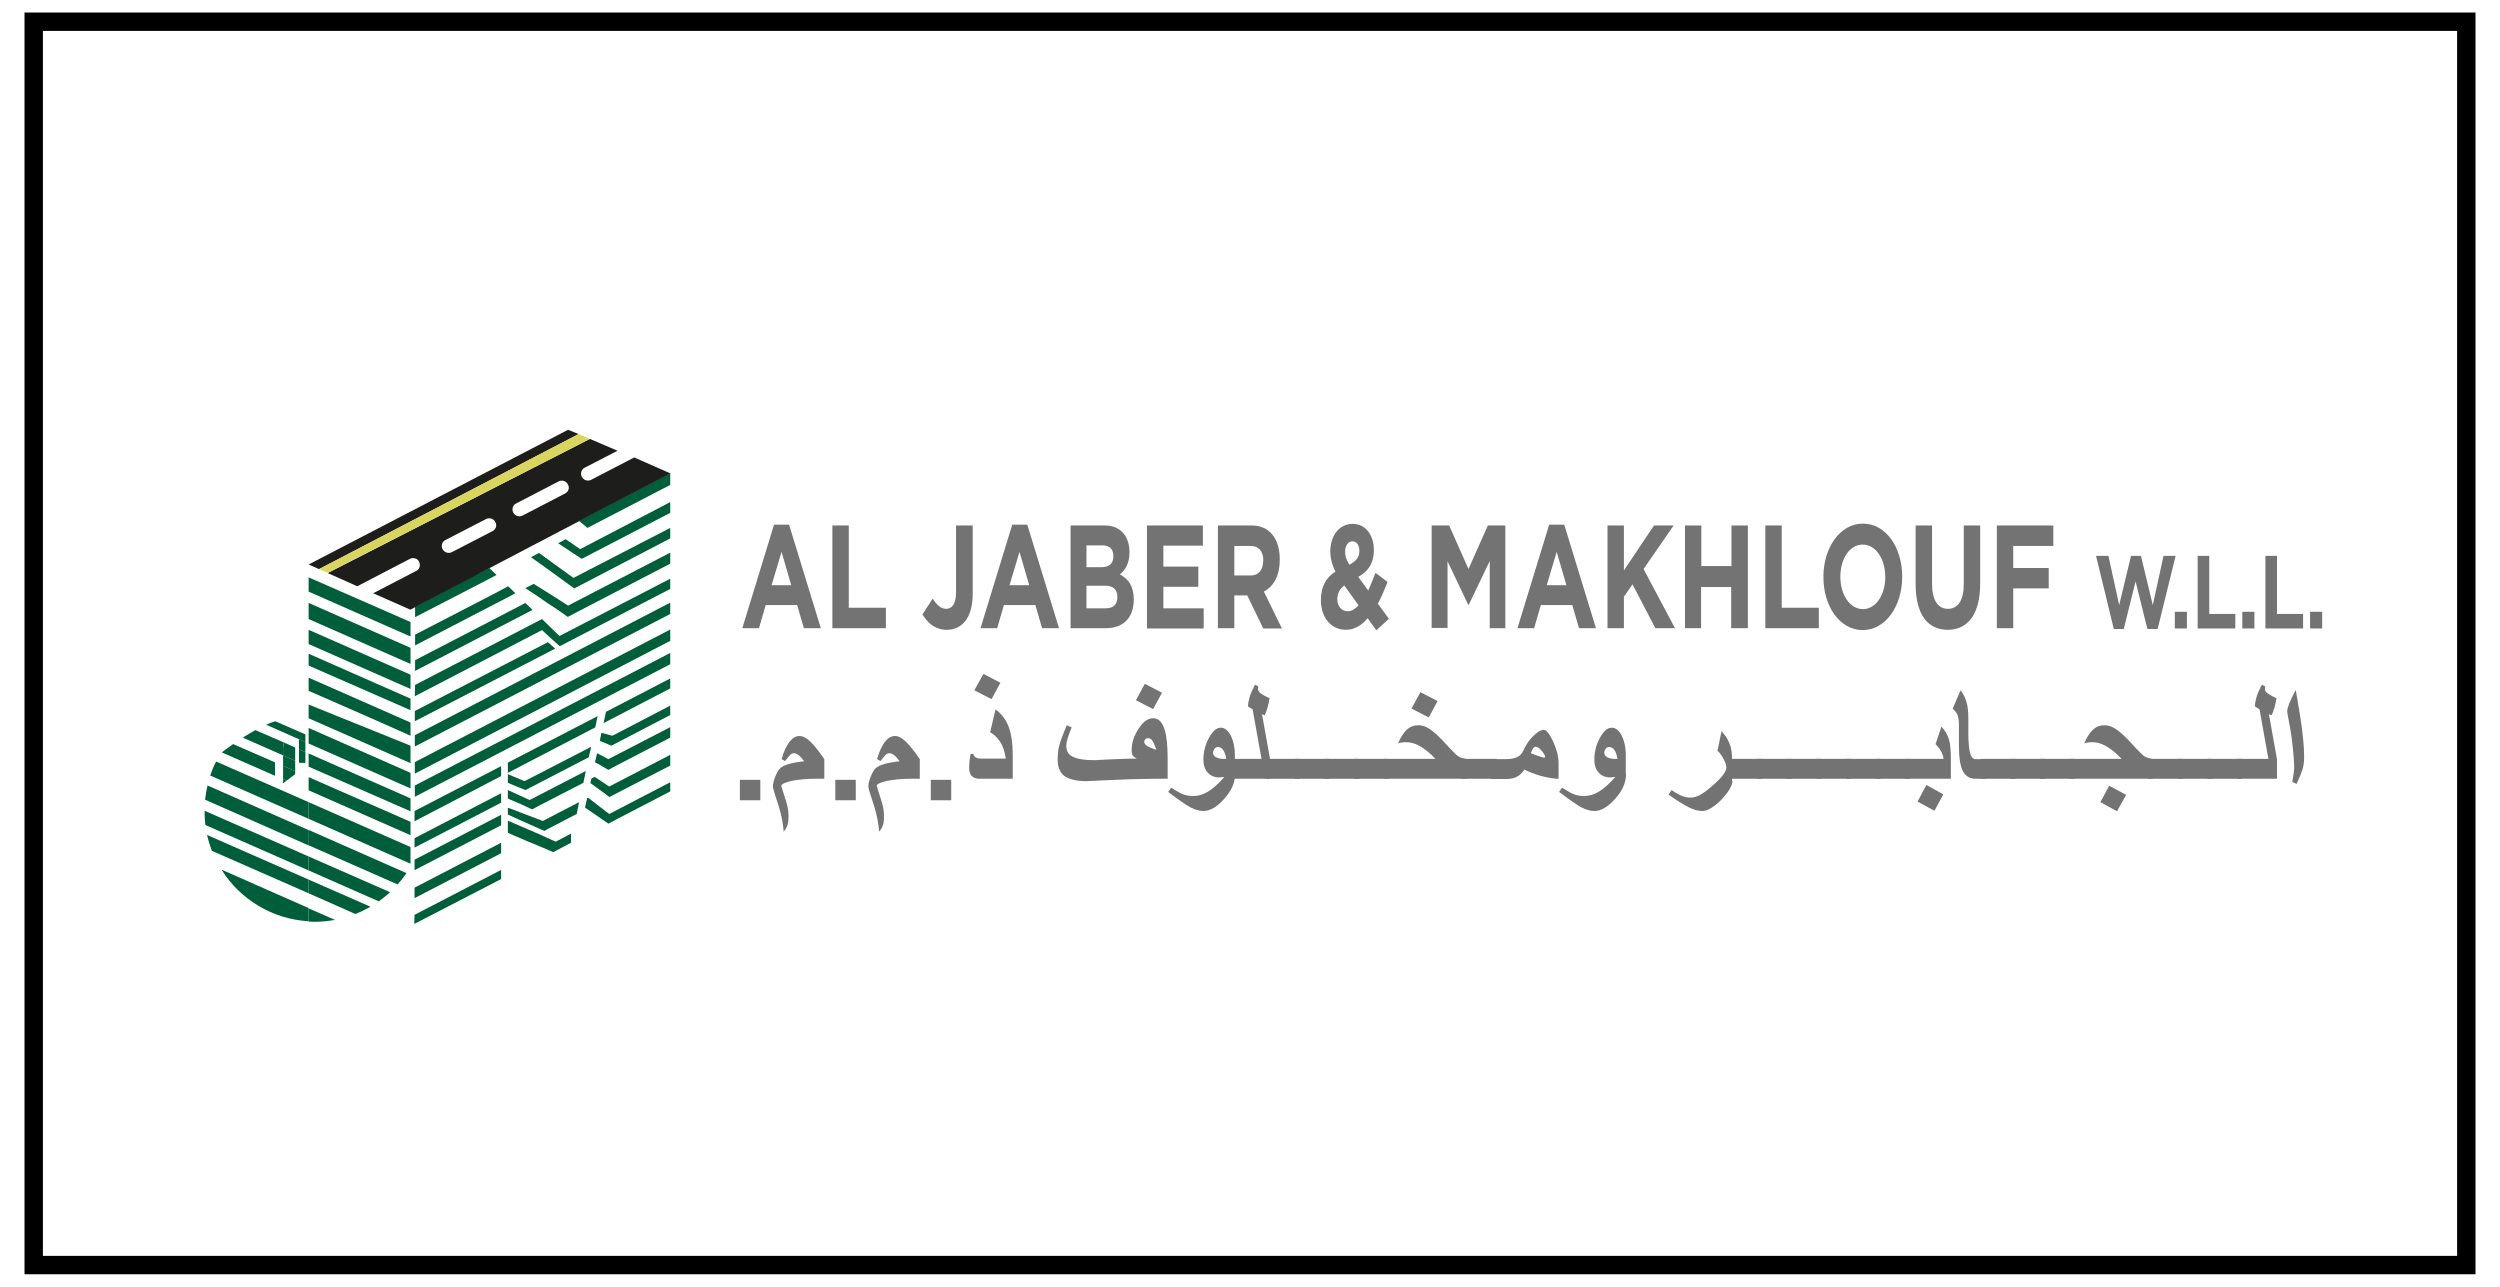 <?xml version="1.0" encoding="utf-8"?>
<!-- Generator: Adobe Illustrator 16.0.2, SVG Export Plug-In . SVG Version: 6.00 Build 0)  -->
<!DOCTYPE svg PUBLIC "-//W3C//DTD SVG 1.1//EN" "http://www.w3.org/Graphics/SVG/1.1/DTD/svg11.dtd">
<svg version="1.1" id="Layer_1" xmlns="http://www.w3.org/2000/svg" xmlns:xlink="http://www.w3.org/1999/xlink" x="0px" y="0px"
	 width="272px" height="140px" viewBox="0 0 272 140" enable-background="new 0 0 272 140" xml:space="preserve">
<rect x="3.667" y="2.363" fill="none" stroke="#000000" stroke-width="2" stroke-miterlimit="10" width="264.667" height="135.276"/>
<path d="M116.242,101.023"/>
<path fill="#005F3A" d="M30.886,80.779l-0.087,0.556v0.85l-4.389-1.932c0.439-0.263,0.907-0.556,1.375-0.818L30.886,80.779z"/>
<polygon fill="#005F3A" points="44.664,82.126 44.664,83.031 33.578,78.147 33.578,76.655 44.664,81.131 "/>
<polygon fill="#005F3A" points="44.664,76.012 44.664,77.27 33.578,72.413 33.578,71.127 "/>
<polygon fill="#005F3A" points="44.664,73.408 44.664,74.959 33.578,70.073 33.578,68.523 "/>
<polygon fill="#005F3A" points="44.664,70.482 44.664,72.238 33.578,67.353 33.578,65.598 "/>
<polygon fill="#005F3A" points="44.664,67.675 44.664,69.254 33.578,64.369 33.578,62.818 "/>
<polygon fill="#1D1D1B" points="62.947,47.227 34.719,61.912 34.688,61.912 33.578,61.415 61.807,46.759 "/>
<polygon fill="#005F3A" points="72.922,51.439 72.922,52.756 63.913,57.436 63.913,57.436 63.005,56.676 "/>
<polygon fill="#005F3A" points="72.922,73.817 72.922,74.899 65.668,78.674 65.931,77.445 "/>
<polygon fill="#005F3A" points="33.578,73.73 33.578,75.163 36.327,76.363 36.327,76.363 41.652,78.703 44.664,80.049 
	44.664,78.614 "/>
<polygon fill="#005F3A" points="44.664,84.085 44.664,85.782 33.578,80.896 33.578,79.201 "/>
<polygon fill="#005F3A" points="44.664,86.863 44.664,88.269 33.578,83.413 33.578,81.979 "/>
<polygon fill="#005F3A" points="44.664,89.41 44.664,90.871 33.578,85.987 33.578,84.554 "/>
<path fill="#005F3A" d="M29.921,82.944v1.463l-5.792-2.546c0.205-0.146,0.644-0.497,1.229-0.905l0,0L29.921,82.944z"/>
<polygon fill="#005F3A" points="44.664,92.16 44.664,93.973 33.578,89.088 33.578,87.274 "/>
<path fill="#005F3A" d="M33.578,87.274v1.813l-10.707-4.71c0.175-0.526,0.38-1.024,0.643-1.522L33.578,87.274z"/>
<path fill="#005F3A" d="M44.225,94.996c-0.292,0.439-0.614,0.849-0.965,1.229l-9.712-4.271v-1.669L44.225,94.996z"/>
<path fill="#005F3A" d="M33.578,90.315v1.669L22.314,87.01c0.059-0.526,0.147-1.052,0.263-1.549L33.578,90.315z"/>
<path fill="#005F3A" d="M42.441,97.074c-0.38,0.35-0.789,0.672-1.229,0.994l-7.634-3.363v-1.522L42.441,97.074z"/>
<path fill="#005F3A" d="M33.578,93.183v1.522L22.344,89.76c-0.059-0.496-0.087-1.023-0.087-1.521V88.21L33.578,93.183z"/>
<path fill="#005F3A" d="M40.306,98.652c-0.527,0.294-1.054,0.557-1.639,0.791l-5.089-2.253v-1.491L40.306,98.652z"/>
<path fill="#005F3A" d="M33.578,95.699v1.491l-10.532-4.622c-0.204-0.555-0.38-1.141-0.526-1.727L33.578,95.699z"/>
<path fill="#005F3A" d="M33.578,98.799v1.434c-4.008-0.233-7.489-2.427-9.478-5.616L33.578,98.799z"/>
<path fill="#005F3A" d="M36.444,100.087c-0.702,0.117-1.404,0.204-2.165,0.204c-0.234,0-0.468,0-0.702-0.029v-1.434L36.444,100.087z
	"/>
<polygon fill="#005F3A" points="32.115,83.909 32.115,84.231 31.179,84.934 30.799,84.759 30.799,83.325 "/>
<polygon fill="#005F3A" points="30.799,84.759 31.179,84.934 30.799,85.227 "/>
<polygon fill="#005F3A" points="32.115,82.769 32.115,83.909 30.799,83.325 30.799,82.185 "/>
<polygon fill="#005F3A" points="32.115,81.335 32.115,82.769 30.799,82.185 30.799,81.335 30.886,80.779 "/>
<path fill="#005F3A" d="M33.226,79.901v0.85l-0.702-0.322l-3.568-1.579c0.321-0.146,0.672-0.293,0.994-0.38l0,0L33.226,79.901z"/>
<polygon fill="#005F3A" points="33.226,80.751 33.226,81.833 32.524,81.511 32.524,80.429 "/>
<polygon fill="#005F3A" points="33.226,81.833 33.226,83.003 32.642,83.003 32.524,82.944 32.524,81.511 "/>
<polygon fill="#005F3A" points="60.402,70.57 45.132,78.47 45.132,77.358 59.613,69.869 "/>
<polygon fill="#005F3A" points="72.922,65.568 72.922,66.797 45.132,81.219 45.132,79.99 "/>
<polygon fill="#005F3A" points="72.922,68.493 72.922,69.723 45.132,84.173 45.132,82.916 "/>
<polygon fill="#005F3A" points="72.922,71.038 72.922,72.267 45.132,86.689 45.132,85.461 "/>
<polygon fill="#005F3A" points="54.522,83.354 54.522,84.437 45.103,89.351 45.103,88.239 "/>
<polygon fill="#005F3A" points="54.522,86.308 54.522,87.332 45.103,92.218 45.103,91.193 "/>
<polygon fill="#005F3A" points="54.522,88.648 54.522,89.79 45.103,94.674 45.103,93.534 "/>
<polygon fill="#005F3A" points="54.522,91.69 54.522,92.831 45.103,97.717 45.103,96.577 "/>
<polygon fill="#005F3A" points="54.522,94.646 54.522,95.641 45.074,100.524 45.103,99.531 "/>
<polygon fill="#005F3A" points="66.282,88.562 64.878,87.479 63.97,86.776 63.883,86.835 63.649,87.858 63.854,88.006 
	65.346,89.028 66.194,89.614 66.194,89.614 67.072,89.146 72.922,86.104 72.922,85.109 "/>
<polygon fill="#005F3A" points="66.282,85.578 64.703,84.524 64.352,84.699 64.234,85.196 65.404,86.045 66.311,86.718 
	66.691,86.514 72.922,83.295 72.922,82.126 "/>
<polygon fill="#005F3A" points="66.194,82.594 64.965,81.95 64.732,82.944 65.141,83.149 66.194,83.765 66.721,83.471 
	72.922,80.253 72.922,79.112 "/>
<polygon fill="#005F3A" points="66.633,80.049 66.633,80.049 65.434,79.727 65.258,80.604 65.404,80.663 66.516,81.131 
	72.922,77.796 72.922,76.771 "/>
<polygon fill="#005F3A" points="57.623,87.041 56.277,86.426 55.254,85.958 55.254,86.863 55.341,86.923 56.716,87.508 
	56.716,87.508 57.886,88.063 57.886,88.063 58.822,87.566 63.474,85.167 63.737,83.88 "/>
<polygon fill="#005F3A" points="59.057,89.321 56.979,88.532 55.693,88.035 55.254,87.888 55.254,88.269 55.254,88.619 
	56.073,88.999 58.032,89.877 59.232,90.404 59.232,90.404 59.583,90.199 62.743,88.562 63.005,87.274 "/>
<polygon fill="#005F3A" points="60.46,91.575 58.589,90.726 57.36,90.199 55.399,89.351 55.399,89.351 55.254,89.292 55.254,89.41 
	55.254,90.608 55.985,90.931 57.214,91.457 59.115,92.247 60.197,92.715 60.197,92.715 62.127,91.69 62.127,90.695 "/>
<polygon fill="#005F3A" points="60.871,69.195 59.788,68.143 58.969,67.353 58.12,67.792 45.161,74.521 45.132,75.749 
	58.969,68.553 60.11,69.605 60.899,70.308 61.631,69.927 72.922,64.076 72.922,62.965 "/>
<polygon fill="#005F3A" points="57.155,65.598 56.219,66.095 45.161,71.828 45.161,72.998 57.038,66.826 57.944,66.358 "/>
<polygon fill="#005F3A" points="55.283,63.784 54.259,64.34 45.161,69.05 45.161,70.22 55.078,65.071 56.073,64.544 "/>
<polygon fill="#005F3A" points="53.235,61.795 53.235,61.795 52.738,62.058 52.562,62.146 52.357,62.262 52.182,62.35 
	52.094,62.379 52.094,62.379 45.161,66.037 45.161,66.037 45.161,67.148 52.914,63.14 54.024,62.555 "/>
<polygon fill="#005F3A" points="61.807,65.89 60.489,65.042 59.466,64.398 58.062,63.521 57.155,63.988 58.53,64.896 59.495,65.568 
	60.783,66.417 61.777,67.118 62.83,66.563 72.922,61.327 72.922,60.127 "/>
<polygon fill="#005F3A" points="63.123,59.747 61.543,58.665 60.724,59.104 62.303,60.156 63.298,60.8 64.088,60.391 72.922,55.798 
	72.922,54.627 "/>
<polygon fill="#005F3A" points="62.392,62.877 61.104,61.941 60.168,61.268 58.646,60.156 57.77,60.625 59.291,61.707 
	60.227,62.379 61.543,63.345 62.479,64.019 63.328,63.579 72.922,58.577 72.922,57.436 "/>
<polygon fill="#005F3A" points="65.024,77.912 64.761,79.141 55.254,84.085 55.254,82.974 "/>
<polygon fill="#005F3A" points="57.068,84.992 55.254,84.231 55.254,85.167 56.073,85.519 56.073,85.519 57.185,85.958 
	57.623,85.724 64.059,82.388 64.322,81.248 "/>
<path fill="#1D1D1B" d="M69.003,49.771L64.322,52.2c-0.117,0.059-0.234,0.088-0.352,0.088c-0.262,0-0.526-0.146-0.672-0.41
	c-0.175-0.351-0.058-0.819,0.322-0.995l3.569-1.843l-3.013-1.287L35.654,62.35l3.218,1.434l5.734-2.984
	c0.352-0.176,0.819-0.059,0.995,0.322c0.176,0.38,0.059,0.819-0.321,0.995l-4.681,2.428l4.037,1.785l0.526-0.264l0,0l6.933-3.627
	l0,0l0.088-0.059l0.175-0.087l0.234-0.118l0.146-0.088l0.498-0.263l0,0l9.77-5.119l0,0l9.917-5.207L69.003,49.771z M53.587,57.787
	l-4.418,2.282c-0.117,0.059-0.233,0.087-0.351,0.087c-0.263,0-0.526-0.146-0.673-0.409c-0.176-0.351-0.059-0.819,0.322-0.995
	l4.417-2.282c0.351-0.175,0.819-0.059,0.995,0.322C54.113,57.143,53.966,57.583,53.587,57.787z M61.484,53.691l-4.621,2.399
	c-0.117,0.058-0.234,0.087-0.352,0.087c-0.263,0-0.526-0.146-0.673-0.409c-0.175-0.351-0.058-0.819,0.322-0.995l4.622-2.398
	c0.351-0.176,0.819-0.059,0.995,0.322C62.011,53.048,61.864,53.487,61.484,53.691z"/>
<polygon fill="#DAD55E" points="64.176,47.753 35.654,62.321 34.719,61.912 62.947,47.227 "/>
<g>
	<g>
		<path fill="#737373" d="M87.461,68.347l-0.731-2.516h-3.422l-0.731,2.516h-1.813l3.451-11.262h1.638l3.452,11.262H87.461z
			 M85.033,60.04l-1.083,3.627h2.135L85.033,60.04z"/>
		<path fill="#737373" d="M90.563,68.347V57.172h1.784v8.952h4.037v2.223H90.563L90.563,68.347z"/>
		<path fill="#737373" d="M102.995,68.523c-1.259,0-2.077-0.761-2.633-1.668l1.111-1.726c0.468,0.702,0.907,1.112,1.462,1.112
			c0.674,0,1.083-0.556,1.083-1.843v-7.226h1.813v7.314C105.861,67.206,104.69,68.523,102.995,68.523z"/>
		<path fill="#737373" d="M113.379,68.347l-0.732-2.516h-3.422l-0.731,2.516h-1.814l3.452-11.262h1.638l3.452,11.262H113.379z
			 M110.922,60.04l-1.083,3.627h2.136L110.922,60.04z"/>
		<path fill="#737373" d="M120.312,68.347h-3.832V57.172h3.744c1.638,0,2.663,1.142,2.663,2.896v0.029
			c0,1.258-0.498,1.96-1.053,2.399c0.936,0.497,1.521,1.258,1.521,2.75v0.029C123.325,67.324,122.125,68.347,120.312,68.347z
			 M121.131,60.479c0-0.731-0.41-1.141-1.17-1.141h-1.755v2.37h1.638c0.79,0,1.287-0.351,1.287-1.17V60.479z M121.57,64.954
			c0-0.761-0.41-1.229-1.316-1.229h-2.048v2.458h2.106C121.102,66.183,121.57,65.802,121.57,64.954L121.57,64.954z"/>
		<path fill="#737373" d="M124.788,68.347V57.172h6.085v2.195h-4.3v2.281h3.803v2.195h-3.803v2.34h4.388v2.194h-6.172V68.347z"/>
		<path fill="#737373" d="M137.426,68.347l-1.728-3.568h-1.404v3.568h-1.784V57.172h3.686c1.9,0,3.042,1.405,3.042,3.686v0.029
			c0,1.814-0.702,2.925-1.726,3.481l1.96,4.008h-2.047V68.347z M137.454,61.005c0-1.053-0.526-1.609-1.404-1.609h-1.755v3.218h1.784
			c0.878,0,1.348-0.644,1.348-1.58v-0.029H137.454z"/>
		<path fill="#737373" d="M149.739,68.582l-0.936-1.317c-0.644,0.76-1.434,1.258-2.369,1.258c-1.55,0-2.721-1.258-2.721-3.248
			c0-1.433,0.556-2.457,1.58-3.071c-0.381-0.79-0.556-1.463-0.556-2.252c0-1.551,0.878-2.955,2.456-2.955
			c1.376,0,2.282,1.229,2.282,2.838c0,1.521-0.702,2.399-1.696,2.925l1.083,1.492c0.263-0.585,0.525-1.229,0.789-1.931l1.316,0.995
			c-0.322,0.79-0.643,1.609-1.054,2.37l1.2,1.638L149.739,68.582z M146.259,63.696c-0.526,0.38-0.761,0.936-0.761,1.492
			c0,0.79,0.469,1.316,1.141,1.316c0.411,0,0.791-0.234,1.171-0.644L146.259,63.696z M147.137,58.898
			c-0.469,0-0.789,0.469-0.789,1.142c0,0.497,0.145,0.877,0.467,1.404c0.702-0.38,1.082-0.791,1.082-1.492
			C147.896,59.279,147.605,58.898,147.137,58.898z"/>
		<path fill="#737373" d="M162.085,68.347v-7.313l-2.281,4.768h-0.06l-2.252-4.739v7.255h-1.727V57.172h1.902l2.105,4.739
			l2.107-4.739h1.9v11.175H162.085z"/>
		<path fill="#737373" d="M171.797,68.347l-0.731-2.516h-3.422l-0.731,2.516h-1.814l3.452-11.262h1.639l3.452,11.262H171.797z
			 M169.369,60.04l-1.083,3.627h2.136L169.369,60.04z"/>
		<path fill="#737373" d="M180.104,68.347l-2.487-4.768l-0.936,1.346v3.422h-1.785V57.172h1.785v4.886l3.276-4.886h2.136
			l-3.276,4.739l3.423,6.436H180.104z"/>
		<path fill="#737373" d="M188.354,68.347v-4.476h-3.276v4.476h-1.754V57.172h1.783v4.417h3.276v-4.417h1.784v11.175H188.354z"/>
		<path fill="#737373" d="M192.069,68.347V57.172h1.784v8.952h4.037v2.223H192.069L192.069,68.347z"/>
		<path fill="#737373" d="M202.659,68.553c-2.487,0-4.271-2.575-4.271-5.763V62.76c0-3.188,1.813-5.792,4.3-5.792
			c2.487,0,4.271,2.575,4.271,5.763v0.03C206.958,65.949,205.145,68.553,202.659,68.553z M205.115,62.76
			c0-1.931-1.022-3.511-2.456-3.511c-1.435,0-2.429,1.58-2.429,3.481v0.03c0,1.931,1.024,3.51,2.457,3.51
			c1.434,0,2.428-1.58,2.428-3.481V62.76z"/>
		<path fill="#737373" d="M211.901,68.523c-2.163,0-3.48-1.668-3.48-4.974v-6.377h1.784v6.319c0,1.814,0.645,2.75,1.728,2.75
			c1.082,0,1.725-0.907,1.725-2.691v-6.377h1.784v6.319C215.441,66.885,214.067,68.523,211.901,68.523z"/>
		<path fill="#737373" d="M219.04,59.425v2.37h3.861v2.224h-3.861v4.329h-1.784V57.172h6.144v2.224h-4.359V59.425z"/>
	</g>
</g>
<g>
	<g>
		<path fill="#737373" d="M80.499,87.069v-2.223h2.224v2.223H80.499z"/>
		<path fill="#737373" d="M89.713,84.729H88.69c-0.966,0-1.814,0.087-2.574,0.233c-0.762,0.176-1.112,0.351-1.112,0.556
			c0.204,0.645,0.379,1.229,0.556,1.784c0.175,0.556,0.233,1.082,0.233,1.58c0,0.352-0.029,0.644-0.117,0.877
			c-0.058,0.234-0.204,0.469-0.409,0.731c-0.059-0.701-0.176-1.433-0.381-2.194c-0.058-0.262-0.233-0.848-0.526-1.695
			c-0.175-0.526-0.262-0.878-0.262-1.054c0-0.263,0.058-0.556,0.204-0.937c0.118-0.292,0.234-0.555,0.381-0.789
			c0.175-0.264,0.468-0.469,0.878-0.615c0.409-0.145,1.052-0.292,1.93-0.381c-0.409-0.584-0.79-0.876-1.112-0.876
			c-0.146,0-0.262,0.059-0.38,0.146c-0.117,0.117-0.322,0.352-0.585,0.702l-0.38-0.204c0.234-0.819,0.527-1.434,0.848-1.872
			c0.352-0.438,0.703-0.644,1.112-0.644c0.351,0,0.76,0.205,1.17,0.614c0.439,0.409,0.936,1.052,1.521,1.901v2.136H89.713z"/>
		<path fill="#737373" d="M90.883,87.069v-2.223h2.224v2.223H90.883z"/>
		<path fill="#737373" d="M100.099,84.729h-1.024c-0.966,0-1.814,0.087-2.574,0.233c-0.761,0.176-1.112,0.351-1.112,0.556
			c0.206,0.645,0.381,1.229,0.557,1.784s0.234,1.082,0.234,1.58c0,0.352-0.03,0.644-0.117,0.877
			c-0.059,0.234-0.206,0.469-0.41,0.731c-0.058-0.701-0.175-1.433-0.38-2.194c-0.059-0.262-0.233-0.848-0.527-1.695
			c-0.175-0.526-0.263-0.878-0.263-1.054c0-0.263,0.059-0.556,0.205-0.937c0.117-0.292,0.234-0.555,0.38-0.789
			c0.176-0.264,0.468-0.469,0.878-0.615c0.41-0.145,1.053-0.292,1.931-0.381c-0.41-0.584-0.79-0.876-1.112-0.876
			c-0.146,0-0.263,0.059-0.38,0.146c-0.117,0.117-0.322,0.352-0.585,0.702l-0.379-0.204c0.233-0.819,0.526-1.434,0.848-1.872
			c0.352-0.438,0.702-0.644,1.112-0.644c0.351,0,0.761,0.205,1.17,0.614c0.439,0.409,0.936,1.052,1.521,1.901v2.136H100.099z"/>
		<path fill="#737373" d="M101.268,87.069v-2.223h2.224v2.223H101.268z"/>
		<path fill="#737373" d="M110.19,84.729h-3.599c-0.351,0-0.613-0.089-0.79-0.234c-0.233-0.176-0.35-0.468-0.35-0.878
			c0-0.234,0-0.497,0.029-0.762c0.03-0.262,0.059-0.556,0.117-0.818l0.292-0.028c0.03,0.176,0.147,0.321,0.293,0.409
			c0.146,0.088,0.321,0.117,0.526,0.117h2.721c-0.118-0.791-0.323-1.404-0.645-1.872c-0.263-0.38-0.585-0.731-1.053-0.995
			l0.585-2.487c0.702,0.527,1.17,1.171,1.462,1.99c0.264,0.761,0.41,1.726,0.41,2.984V84.729L110.19,84.729z M108.845,74.286
			l-0.965,1.783l-1.873-0.965l0.995-1.784L108.845,74.286z"/>
		<path fill="#737373" d="M127.04,84.729h-1.053c-0.936,0-1.99,0.029-3.16,0.058c-0.702,0.029-1.638,0.06-2.779,0.117
			c-1.14,0.059-1.754,0.088-1.814,0.088c-1.14,0-1.93-0.205-2.457-0.585c-0.468-0.38-0.702-0.937-0.702-1.726
			c0-0.615,0.058-1.142,0.175-1.58c0.117-0.438,0.38-1.17,0.819-2.193l0.527,0.232c-0.38,0.908-0.584,1.581-0.584,1.99
			c0,0.556,0.204,0.936,0.644,1.169c0.468,0.265,1.287,0.411,2.457,0.411c0.82-0.06,1.609-0.088,2.37-0.117s1.492-0.059,2.194-0.059
			c-0.205-0.117-0.38-0.235-0.439-0.351c-0.088-0.118-0.117-0.323-0.117-0.557c0-0.761,0.234-1.521,0.702-2.253
			c0.498-0.818,1.054-1.228,1.638-1.228c0.557,0,0.966,0.38,1.229,1.169c0.235,0.702,0.351,1.785,0.351,3.277V84.729L127.04,84.729z
			 M126.426,75.369l-0.966,1.783l-1.872-0.966l0.966-1.784L126.426,75.369z M125.812,81.57c-0.176-0.526-0.352-0.849-0.468-1.025
			c-0.116-0.175-0.292-0.232-0.468-0.232c-0.088,0-0.176,0.028-0.264,0.116s-0.117,0.176-0.117,0.293
			c0,0.175,0.117,0.322,0.351,0.467C125.051,81.306,125.373,81.452,125.812,81.57z"/>
		<path fill="#737373" d="M134.383,84.203c0,0.906-0.381,1.813-1.17,2.69c-0.761,0.878-1.551,1.346-2.282,1.346
			c-0.438,0-0.907-0.146-1.433-0.409c-0.526-0.293-1.317-0.849-2.399-1.667l0.322-0.469c0.584,0.381,1.053,0.644,1.404,0.76
			c0.292,0.117,0.645,0.147,1.024,0.147c0.526,0,1.024-0.147,1.521-0.438c0.585-0.352,1.199-0.878,1.843-1.639
			c-0.234,0.029-0.41,0.059-0.557,0.059c-0.527,0-0.936-0.176-1.258-0.526c-0.321-0.352-0.468-0.819-0.468-1.405
			c0-0.79,0.175-1.55,0.556-2.281c0.41-0.79,0.849-1.199,1.346-1.199c0.41,0,0.79,0.292,1.083,0.878s0.439,1.286,0.439,2.077v2.077
			H134.383z M133.417,82.564c-0.146-0.849-0.439-1.287-0.907-1.287c-0.176,0-0.292,0.058-0.381,0.205
			c-0.087,0.117-0.146,0.262-0.146,0.439c0,0.204,0.117,0.35,0.322,0.466c0.206,0.118,0.498,0.177,0.819,0.177H133.417z"/>
		<path fill="#737373" d="M138.186,84.729h-4.358v-2.165h3.423l-0.966-5.384l-0.498-0.32c0-0.322,0.06-0.615,0.147-0.936
			c0.116-0.411,0.32-0.878,0.613-1.434l0.352,0.204c0,0.029,0,0.116-0.029,0.264c0,0.175,0.116,0.351,0.322,0.497
			c0.204,0.146,0.497,0.321,0.936,0.497c-0.06,0.351-0.117,0.674-0.206,0.994c-0.087,0.322-0.204,0.615-0.32,0.878l-0.293-0.117
			l0.878,4.915V84.729L138.186,84.729z"/>
		<path fill="#737373" d="M141.433,84.729h-3.774v-2.165h3.774V84.729z"/>
		<path fill="#737373" d="M144.649,84.729h-3.772v-2.165h3.772V84.729z"/>
		<path fill="#737373" d="M147.868,84.729h-3.774v-2.165h3.774V84.729z"/>
		<path fill="#737373" d="M151.086,84.729h-3.773v-2.165h3.773V84.729z"/>
		<path fill="#737373" d="M159.6,84.729h-9.069v-2.165h5.646c-0.644-0.674-1.229-1.141-1.784-1.434
			c-0.469-0.264-0.965-0.38-1.404-0.38c-0.146,0-0.264,0-0.38,0.028c-0.118,0-0.294,0.029-0.498,0.088
			c0.293-0.672,0.614-1.17,0.966-1.492c0.352-0.321,0.761-0.467,1.229-0.467c0.35,0,0.672,0.087,0.994,0.263
			c0.321,0.176,0.673,0.439,1.082,0.819c0.32,0.293,0.76,0.761,1.346,1.404c0.408,0.438,0.702,0.731,0.906,0.877
			c0.205,0.146,0.526,0.234,0.937,0.322v2.136H159.6z M156.41,76.275l-0.965,1.783l-1.873-0.965l0.966-1.784L156.41,76.275z"/>
		<path fill="#737373" d="M162.846,84.729h-3.804v-2.165h3.804V84.729z"/>
		<path fill="#737373" d="M169.573,84.729c-0.556,0-1.199-0.118-1.96-0.322c-0.673-0.204-1.257-0.409-1.755-0.674
			c-0.321,0.47-0.673,0.762-1.14,0.907c-0.205,0.059-0.527,0.118-0.878,0.118h-1.58v-2.165h1.58c0.467,0,0.849-0.059,1.141-0.176
			c0.351-0.146,0.613-0.409,0.76-0.761c0.293-0.674,0.702-1.229,1.171-1.667c0.409-0.38,0.76-0.585,1.053-0.585
			c0.264,0,0.614,0.409,0.995,1.229c0.409,0.876,0.613,1.665,0.613,2.368V84.729L169.573,84.729z M168.11,82.33
			c0-0.117-0.115-0.321-0.351-0.614c-0.263-0.321-0.468-0.468-0.672-0.468c-0.206,0-0.382,0.234-0.526,0.702
			c0.263,0.116,0.496,0.176,0.613,0.234c0.438,0.146,0.673,0.233,0.731,0.233C168.053,82.447,168.11,82.418,168.11,82.33z"/>
		<path fill="#737373" d="M176.917,84.203c0,0.906-0.382,1.813-1.171,2.69c-0.761,0.878-1.55,1.346-2.281,1.346
			c-0.439,0-0.907-0.146-1.434-0.409c-0.526-0.293-1.315-0.849-2.398-1.667l0.321-0.469c0.586,0.381,1.053,0.644,1.404,0.76
			c0.292,0.117,0.644,0.147,1.024,0.147c0.526,0,1.022-0.147,1.521-0.438c0.585-0.352,1.198-0.878,1.843-1.639
			c-0.234,0.029-0.41,0.059-0.556,0.059c-0.527,0-0.937-0.176-1.259-0.526c-0.321-0.352-0.467-0.819-0.467-1.405
			c0-0.79,0.176-1.55,0.556-2.281c0.41-0.79,0.848-1.199,1.345-1.199c0.41,0,0.79,0.292,1.083,0.878s0.438,1.286,0.438,2.077v2.077
			H176.917z M175.979,82.564c-0.146-0.849-0.438-1.287-0.907-1.287c-0.176,0-0.291,0.058-0.379,0.205
			c-0.088,0.117-0.147,0.262-0.147,0.439c0,0.204,0.117,0.35,0.322,0.466c0.204,0.118,0.497,0.177,0.819,0.177H175.979z"/>
		<path fill="#737373" d="M188.5,84.934c0,0.322-0.176,0.761-0.556,1.287s-0.818,0.994-1.315,1.376
			c-0.557,0.438-1.025,0.643-1.405,0.643c-0.467,0-0.965-0.146-1.492-0.409c-0.468-0.233-1.199-0.673-2.193-1.376l0.322-0.496
			c0.467,0.32,0.848,0.525,1.141,0.644c0.291,0.116,0.614,0.175,0.936,0.175c0.352,0,0.732-0.117,1.083-0.322
			c0.351-0.204,0.878-0.584,1.491-1.141c0.878-0.789,1.316-1.374,1.316-1.813c0-0.205-0.087-0.497-0.263-0.849
			c-0.205-0.38-0.409-0.729-0.702-0.965l0.439-2.136c0.35,0.381,0.643,0.79,0.848,1.288c0.204,0.467,0.293,1.022,0.293,1.639v2.456
			H188.5z"/>
		<path fill="#737373" d="M191.719,84.729h-3.774v-2.165h3.774V84.729z"/>
		<path fill="#737373" d="M194.936,84.729h-3.773v-2.165h3.773V84.729z"/>
		<path fill="#737373" d="M198.153,84.729h-3.773v-2.165h3.773V84.729z"/>
		<path fill="#737373" d="M201.4,84.729h-3.773v-2.165h3.773V84.729z"/>
		<path fill="#737373" d="M204.619,84.729h-3.774v-2.165h3.774V84.729z"/>
		<path fill="#737373" d="M207.836,84.729h-3.773v-2.165h3.773V84.729z"/>
		<path fill="#737373" d="M212.253,84.729h-4.973v-2.165h4.183c-0.058-0.352-0.175-0.674-0.321-0.907
			c-0.087-0.146-0.263-0.38-0.556-0.701l0.644-1.902c0.409,0.438,0.672,0.907,0.819,1.403c0.146,0.499,0.204,1.229,0.204,2.194
			V84.729z M211.435,86.426l-0.967,1.784l-1.841-0.995l0.965-1.813L211.435,86.426z"/>
		<path fill="#737373" d="M216.056,84.729h-1.111c-0.613,0-1.053-0.263-1.345-0.761c-0.322-0.556-0.469-1.521-0.469-2.838v-2.252
			c0-0.527-0.059-0.907-0.205-1.2c-0.058-0.146-0.233-0.32-0.467-0.585l0.848-1.989c0.322,0.409,0.526,0.849,0.644,1.259
			c0.146,0.468,0.205,1.082,0.205,1.843v1.55c0,1.111,0.088,1.872,0.233,2.311c0.118,0.352,0.293,0.527,0.556,0.527h1.111V84.729
			L216.056,84.729z"/>
		<path fill="#737373" d="M219.304,84.729h-3.803v-2.165h3.803V84.729z"/>
		<path fill="#737373" d="M222.521,84.729h-3.773v-2.165h3.773V84.729z"/>
		<path fill="#737373" d="M225.739,84.729h-3.773v-2.165h3.773V84.729z"/>
		<path fill="#737373" d="M234.251,84.729h-9.068v-2.165h5.646c-0.644-0.674-1.229-1.141-1.784-1.434
			c-0.469-0.264-0.966-0.38-1.404-0.38c-0.146,0-0.264,0-0.38,0.028c-0.118,0-0.293,0.029-0.498,0.088
			c0.293-0.672,0.614-1.17,0.965-1.492c0.352-0.321,0.761-0.467,1.229-0.467c0.351,0,0.673,0.087,0.995,0.263
			c0.32,0.176,0.672,0.439,1.081,0.819c0.322,0.293,0.762,0.761,1.347,1.404c0.409,0.438,0.701,0.731,0.906,0.877
			c0.205,0.146,0.527,0.234,0.937,0.322v2.136H234.251z M231.326,86.483l-0.994,1.785l-1.813-0.994l0.965-1.785L231.326,86.483z"/>
		<path fill="#737373" d="M237.499,84.729h-3.774v-2.165h3.774V84.729z"/>
		<path fill="#737373" d="M240.717,84.729h-3.773v-2.165h3.773V84.729z"/>
		<path fill="#737373" d="M243.935,84.729h-3.774v-2.165h3.774V84.729z"/>
		<path fill="#737373" d="M247.737,84.729h-4.358v-2.165h3.422l-0.965-5.384l-0.497-0.32c0-0.322,0.058-0.615,0.146-0.936
			c0.116-0.411,0.32-0.878,0.613-1.434l0.352,0.204c0,0.029,0,0.116-0.029,0.264c0,0.175,0.116,0.351,0.322,0.497
			c0.204,0.146,0.496,0.321,0.936,0.497c-0.058,0.351-0.117,0.674-0.205,0.994c-0.088,0.322-0.204,0.615-0.321,0.878l-0.293-0.117
			l0.878,4.915V84.729z"/>
		<path fill="#737373" d="M250.691,82.418c0,0.469-0.059,0.907-0.176,1.287c-0.116,0.38-0.322,0.906-0.644,1.58l-0.468-0.205
			c0.117-0.673,0.204-1.229,0.204-1.638c0-0.322-0.028-0.791-0.087-1.434c-0.058-0.614-0.117-1.229-0.204-1.843
			c-0.089-0.615-0.205-1.347-0.38-2.194c-0.06-0.293-0.089-0.498-0.089-0.613c0-0.178,0.089-0.44,0.233-0.85
			c0.176-0.38,0.382-0.877,0.702-1.434l0.469,2.809c0.176,1.082,0.292,1.989,0.352,2.779
			C250.662,81.277,250.691,81.861,250.691,82.418z"/>
	</g>
</g>
<g>
	<g>
		<path fill="#737373" d="M234.749,68.435h-1.111l-1.287-5.178l-1.287,5.178h-1.082l-1.932-7.957h1.347l1.17,5.353l1.286-5.353
			h1.083l1.287,5.353l1.169-5.353h1.317L234.749,68.435z"/>
		<path fill="#737373" d="M236.621,68.376v-1.813h1.316v1.813H236.621z"/>
		<path fill="#737373" d="M239.107,68.376v-7.898h1.259v6.318h2.837v1.58H239.107z"/>
		<path fill="#737373" d="M243.963,68.376v-1.813h1.317v1.813H243.963z"/>
		<path fill="#737373" d="M246.479,68.376v-7.898h1.258v6.318h2.838v1.58H246.479z"/>
		<path fill="#737373" d="M251.336,68.376v-1.813h1.315v1.813H251.336z"/>
	</g>
</g>
</svg>
